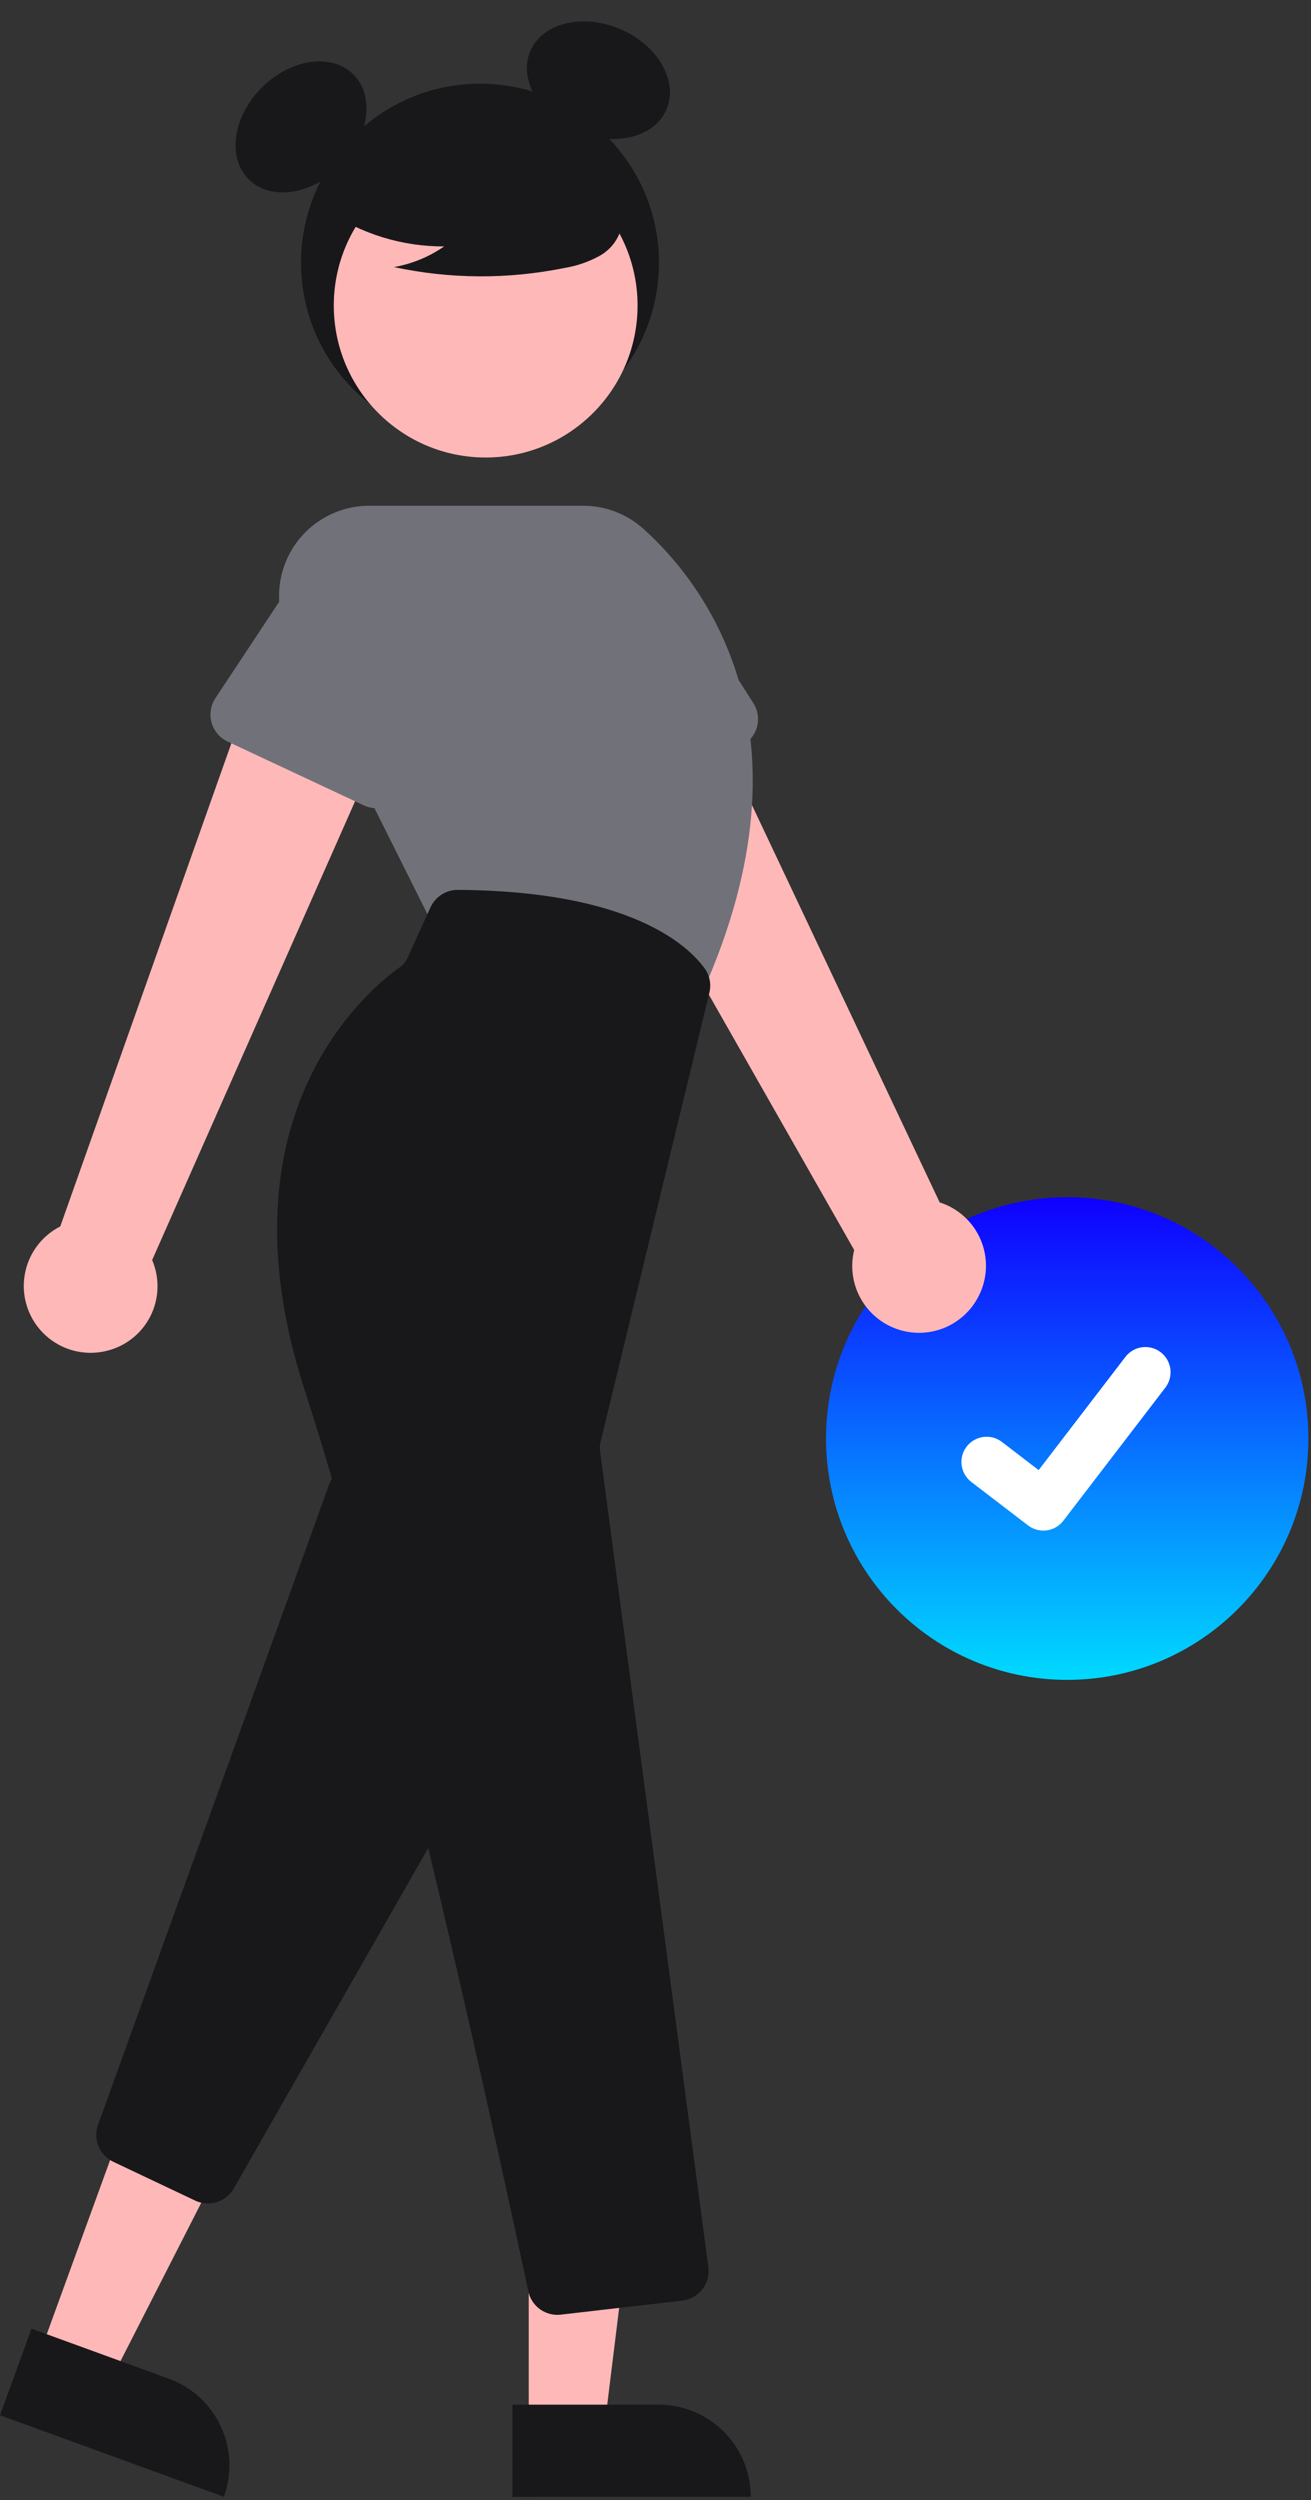 <svg width="212" height="404" viewBox="0 0 212 404" fill="none" xmlns="http://www.w3.org/2000/svg">
<rect x="0" y="0" width="212" height="404" fill="#333333" stroke="none"/>
<path d="M172.577 271.457C194.116 271.457 211.577 253.996 211.577 232.457C211.577 210.917 194.116 193.457 172.577 193.457C151.038 193.457 133.577 210.917 133.577 232.457C133.577 253.996 151.038 271.457 172.577 271.457Z" fill="url(#paint0_linear_14_3)"/>
<path d="M168.712 247.334C167.834 247.336 166.98 247.052 166.278 246.526L166.234 246.493L157.069 239.476C156.644 239.151 156.288 238.745 156.02 238.282C155.752 237.819 155.578 237.308 155.508 236.778C155.437 236.248 155.472 235.709 155.61 235.192C155.748 234.675 155.987 234.191 156.312 233.766C156.637 233.341 157.043 232.985 157.506 232.717C157.969 232.45 158.48 232.276 159.011 232.206C159.541 232.136 160.08 232.171 160.597 232.309C161.113 232.447 161.598 232.686 162.022 233.011L167.959 237.564L181.988 219.268C182.313 218.843 182.719 218.487 183.182 218.22C183.645 217.952 184.156 217.778 184.686 217.708C185.216 217.638 185.755 217.673 186.272 217.812C186.788 217.95 187.272 218.189 187.697 218.514L187.609 218.632L187.699 218.516C188.555 219.174 189.115 220.144 189.256 221.214C189.398 222.285 189.109 223.367 188.453 224.225L171.951 245.745C171.569 246.241 171.079 246.642 170.517 246.918C169.955 247.193 169.337 247.336 168.712 247.334Z" fill="white"/>
<path d="M77.62 71.401C93.603 71.401 106.56 58.444 106.56 42.461C106.56 26.478 93.603 13.521 77.62 13.521C61.637 13.521 48.68 26.478 48.68 42.461C48.68 58.444 61.637 71.401 77.62 71.401Z" fill="#18181B"/>
<path d="M55.031 26.858C59.708 22.181 60.655 15.547 57.148 12.039C53.641 8.532 47.006 9.48 42.329 14.156C37.653 18.833 36.705 25.467 40.213 28.975C43.72 32.482 50.354 31.535 55.031 26.858Z" fill="#18181B"/>
<path d="M107.783 17.668C109.732 13.106 106.381 7.302 100.299 4.704C94.217 2.106 87.707 3.698 85.758 8.259C83.81 12.821 87.161 18.625 93.243 21.223C99.325 23.821 105.835 22.229 107.783 17.668Z" fill="#18181B"/>
<path d="M158.206 209.544C158.937 208.154 159.355 206.62 159.429 205.052C159.504 203.483 159.234 201.917 158.637 200.464C158.041 199.011 157.134 197.706 155.979 196.642C154.824 195.578 153.45 194.78 151.953 194.304L110.137 105.845L91.009 119.258L138.128 201.992C137.495 204.56 137.826 207.27 139.058 209.61C140.29 211.949 142.338 213.755 144.813 214.686C147.288 215.617 150.018 215.608 152.487 214.66C154.955 213.712 156.99 211.892 158.206 209.544V209.544Z" fill="#FFB8B8"/>
<path d="M119.726 120.603L97.518 130.534C96.886 130.816 96.201 130.959 95.508 130.953C94.816 130.947 94.134 130.792 93.507 130.498C92.88 130.204 92.324 129.779 91.877 129.25C91.429 128.722 91.101 128.104 90.914 127.438L84.365 104.084C82.937 100.843 82.854 97.168 84.132 93.865C85.41 90.563 87.945 87.901 91.183 86.465C94.42 85.029 98.094 84.935 101.401 86.204C104.707 87.473 107.375 90.001 108.82 93.234L121.822 113.617C122.194 114.2 122.436 114.857 122.531 115.543C122.626 116.228 122.573 116.927 122.374 117.59C122.175 118.253 121.836 118.865 121.379 119.385C120.922 119.905 120.358 120.32 119.726 120.603Z" fill="#71717A"/>
<path d="M17.159 218.313C18.689 217.958 20.122 217.272 21.358 216.303C22.594 215.333 23.602 214.105 24.312 212.704C25.022 211.303 25.416 209.764 25.466 208.194C25.516 206.624 25.222 205.063 24.604 203.619L64.206 114.147L41.551 108.441L9.747 198.183C7.391 199.383 5.556 201.405 4.592 203.867C3.627 206.329 3.598 209.059 4.512 211.54C5.425 214.022 7.218 216.082 9.548 217.33C11.879 218.578 14.587 218.928 17.159 218.313H17.159Z" fill="#FFB8B8"/>
<path d="M6.363 380.49L17.883 384.684L39.544 342.246L22.541 336.056L6.363 380.49Z" fill="#FFB8B8"/>
<path d="M36.206 403.47L2.24763e-05 390.288L5.093 376.299L27.31 384.388C31.02 385.739 34.042 388.509 35.71 392.087C37.378 395.666 37.556 399.76 36.206 403.47Z" fill="#18181B"/>
<path d="M33.612 356.067C32.905 356.068 32.207 355.911 31.568 355.609L18.329 349.338C17.244 348.828 16.388 347.931 15.931 346.822C15.475 345.714 15.449 344.474 15.86 343.348L53.224 239.88C53.534 239.023 54.08 238.271 54.799 237.712C55.519 237.153 56.382 236.81 57.289 236.722C58.195 236.634 59.109 236.805 59.922 237.215C60.736 237.625 61.416 238.257 61.885 239.038L81.647 271.975C82.087 272.709 82.324 273.547 82.333 274.402C82.342 275.258 82.123 276.1 81.699 276.843L37.812 353.645C37.387 354.383 36.775 354.995 36.037 355.42C35.3 355.846 34.463 356.069 33.612 356.067Z" fill="#18181B"/>
<path d="M78.538 73.931C92.103 73.931 103.099 62.935 103.099 49.37C103.099 35.805 92.103 24.809 78.538 24.809C64.973 24.809 53.977 35.805 53.977 49.37C53.977 62.935 64.973 73.931 78.538 73.931Z" fill="#FFB8B8"/>
<path d="M113.285 161.039L69.797 149.08L46.667 102.821C45.556 100.599 45.032 98.129 45.143 95.647C45.255 93.165 45.999 90.753 47.306 88.639C48.612 86.526 50.437 84.781 52.607 83.571C54.777 82.362 57.22 81.727 59.705 81.727H94.304C97.896 81.724 101.361 83.05 104.034 85.448C113.316 93.762 132.815 117.733 113.473 160.621L113.285 161.039Z" fill="#71717A"/>
<path d="M58.845 130.149L36.811 119.835C36.184 119.542 35.628 119.116 35.18 118.589C34.733 118.061 34.404 117.443 34.216 116.776C34.029 116.11 33.987 115.411 34.095 114.727C34.202 114.043 34.455 113.39 34.837 112.813L48.227 92.591C49.747 89.392 52.473 86.926 55.808 85.734C59.143 84.543 62.814 84.722 66.017 86.232C69.22 87.743 71.693 90.462 72.895 93.794C74.096 97.125 73.927 100.797 72.425 104.004L65.501 127.167C65.303 127.83 64.964 128.443 64.507 128.963C64.051 129.483 63.487 129.899 62.856 130.182C62.224 130.465 61.539 130.608 60.847 130.603C60.154 130.597 59.472 130.442 58.845 130.149Z" fill="#71717A"/>
<path d="M85.502 392.085H97.761L103.594 344.797L85.499 344.798L85.502 392.085Z" fill="#FFB8B8"/>
<path d="M121.406 403.468L82.875 403.47L82.875 388.583L106.518 388.582C110.467 388.582 114.253 390.15 117.045 392.942C119.837 395.734 121.406 399.52 121.406 403.468Z" fill="#18181B"/>
<path d="M90.131 374.066C89.029 374.067 87.96 373.689 87.104 372.994C86.248 372.299 85.658 371.331 85.433 370.251C81.909 353.647 63.607 268.6 49.322 224.793C34.788 180.222 59.541 159.921 64.65 156.304C65.194 155.92 65.627 155.398 65.903 154.791L69.615 146.625C70 145.782 70.619 145.068 71.399 144.567C72.178 144.065 73.085 143.799 74.012 143.799H74.042C101.871 143.965 111.226 152.737 113.957 156.502C114.359 157.062 114.635 157.704 114.766 158.382C114.896 159.06 114.877 159.758 114.71 160.428L97.103 233.073C96.993 233.523 96.969 233.99 97.03 234.449L114.548 366.349C114.632 366.983 114.589 367.628 114.422 368.245C114.254 368.862 113.966 369.44 113.573 369.944C113.18 370.449 112.69 370.87 112.132 371.183C111.575 371.497 110.96 371.696 110.325 371.769L90.697 374.033C90.509 374.055 90.32 374.066 90.131 374.066Z" fill="#18181B"/>
<path d="M52.73 33.921C58.343 37.789 65.004 39.848 71.821 39.821C69.389 41.507 66.621 42.645 63.707 43.159C72.77 45.103 82.137 45.155 91.221 43.313C93.24 42.99 95.189 42.32 96.981 41.335C97.874 40.836 98.652 40.155 99.265 39.336C99.877 38.517 100.31 37.578 100.536 36.58C101.14 33.132 98.453 29.999 95.66 27.887C91.385 24.704 86.455 22.51 81.228 21.466C76 20.421 70.606 20.552 65.436 21.848C62.059 22.72 58.677 24.195 56.484 26.906C54.291 29.618 53.642 33.798 55.731 36.59L52.73 33.921Z" fill="#18181B"/>
<defs>
<linearGradient id="paint0_linear_14_3" x1="172.577" y1="193.457" x2="172.577" y2="271.457" gradientUnits="userSpaceOnUse">
<stop stop-color="#0F00FF"/>
<stop offset="1" stop-color="#00DAFF"/>
</linearGradient>
</defs>
</svg>
